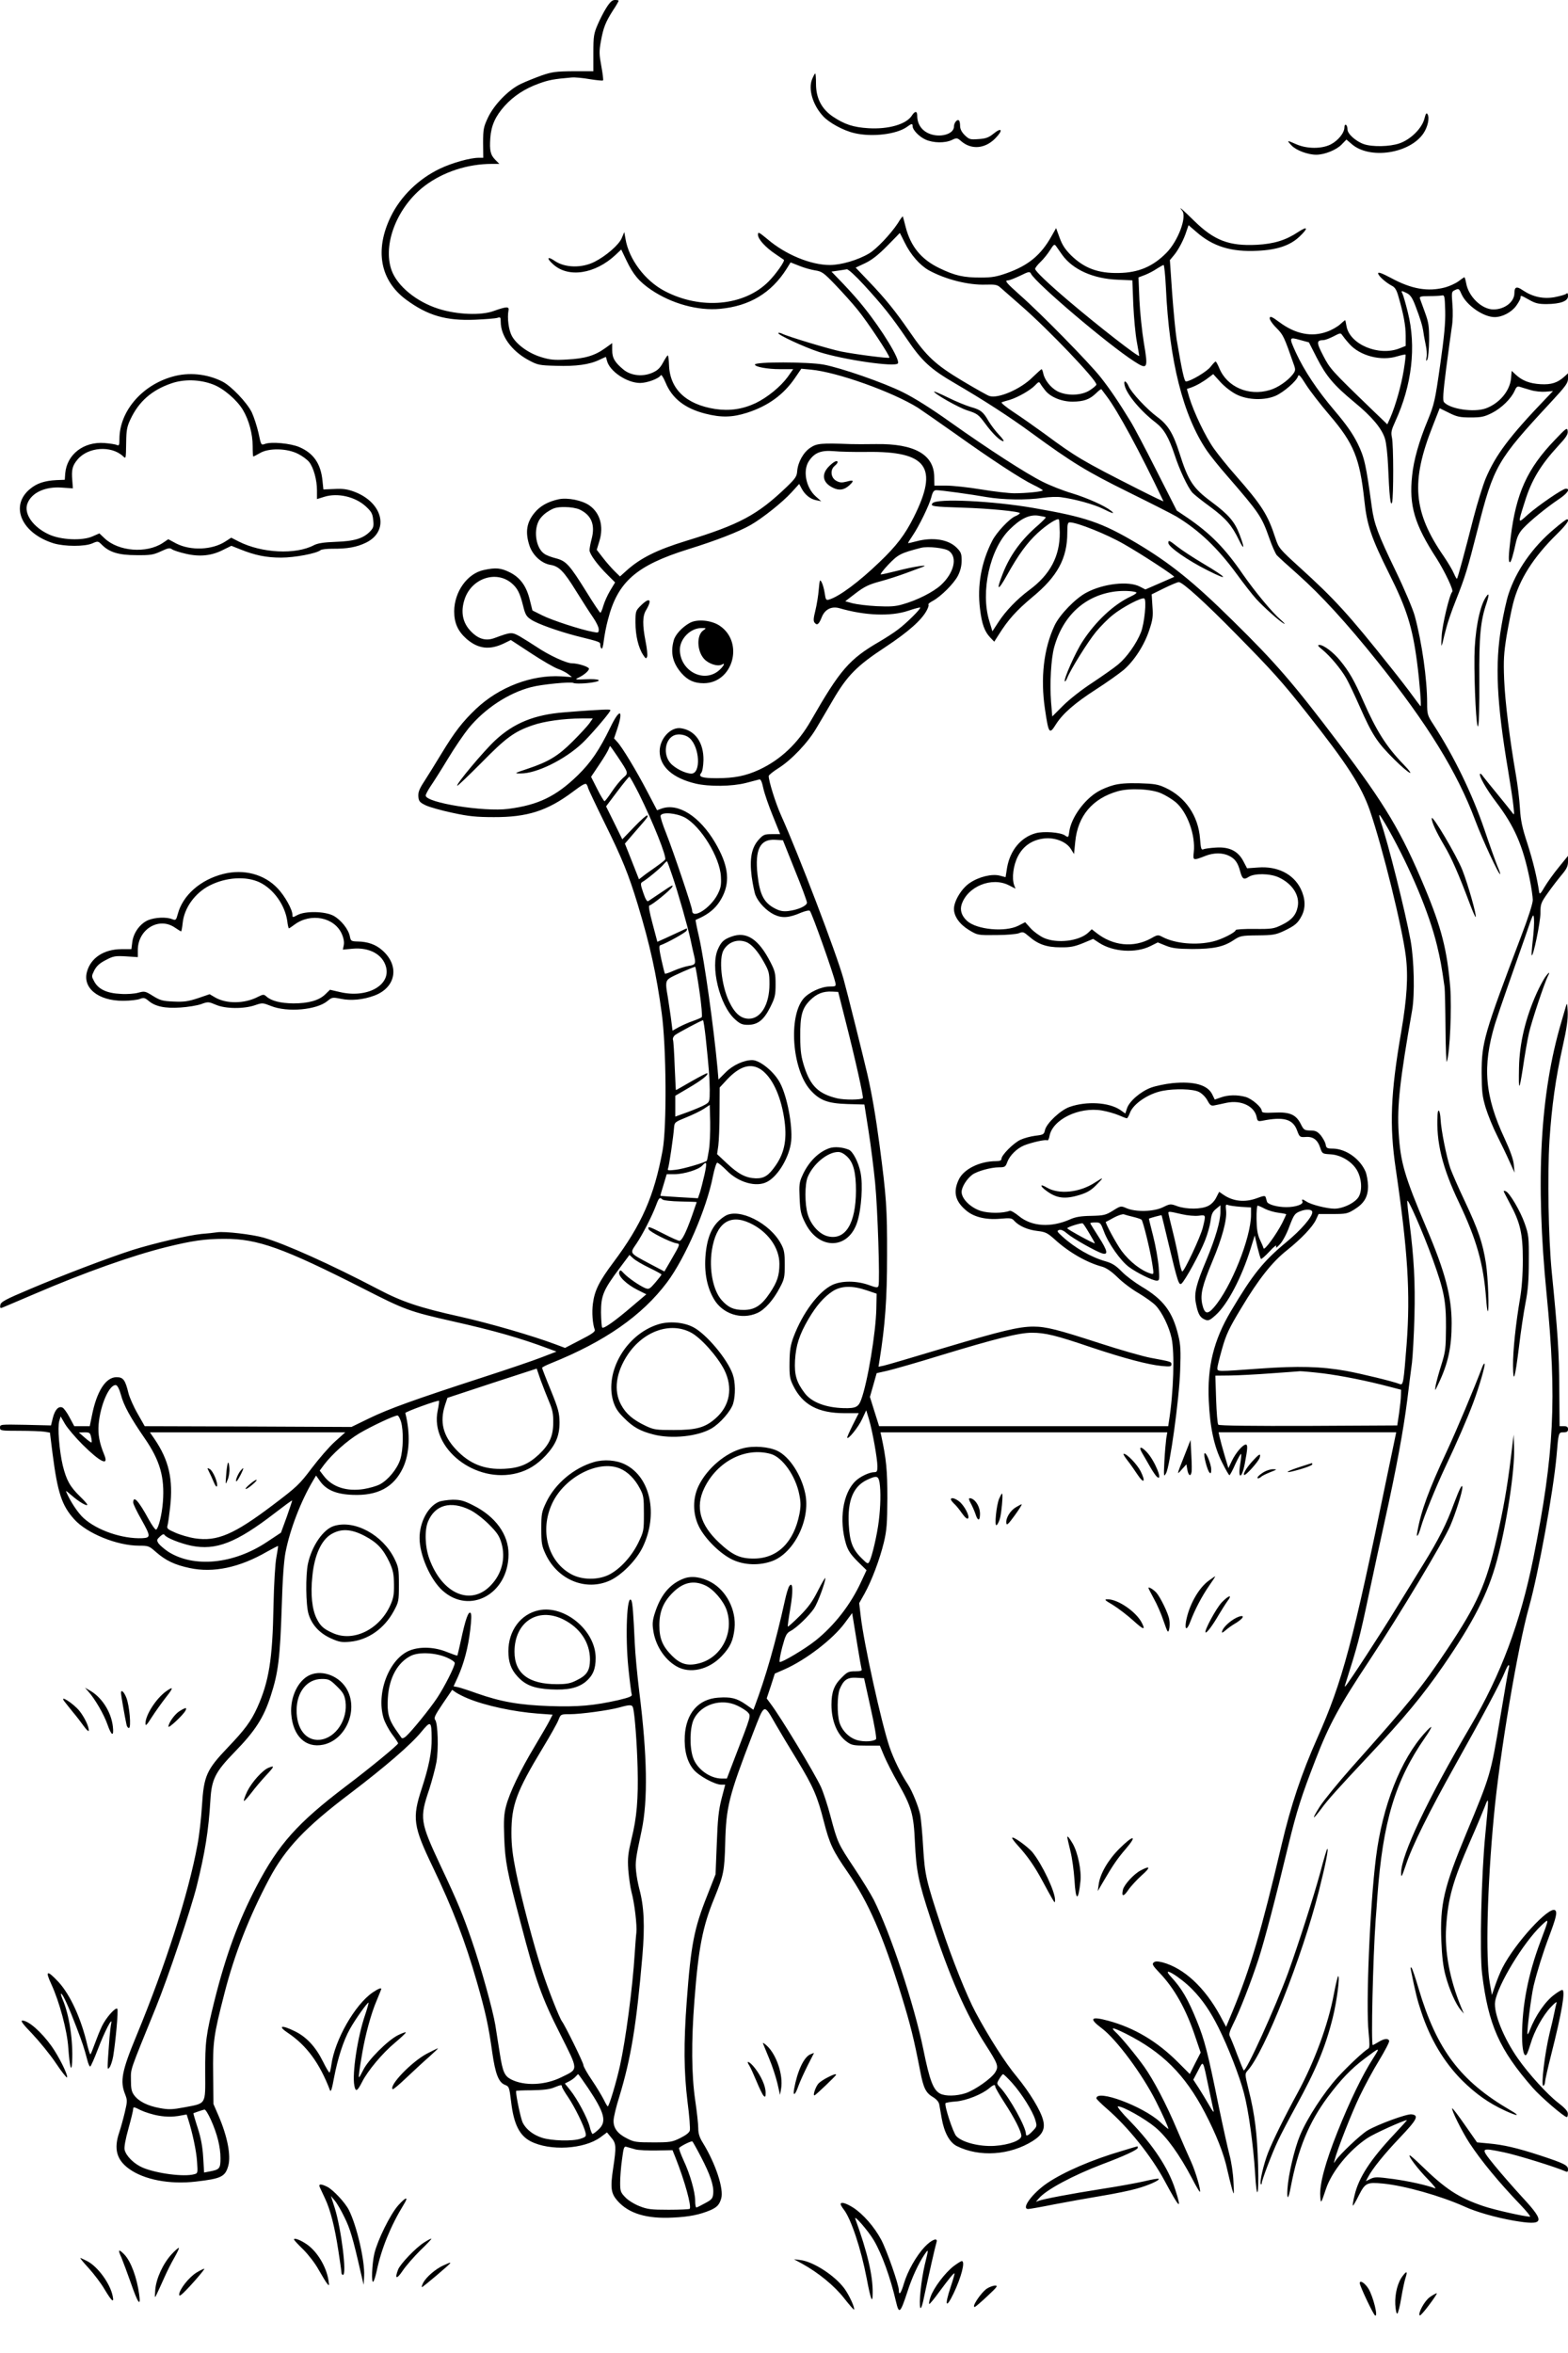 <?xml version="1.0" encoding="UTF-8"?>
<svg xmlns="http://www.w3.org/2000/svg" version="1.0" width="1024pt" height="1536pt" viewBox="0 0 1024 1536" preserveAspectRatio="xMidYMid meet">
  <g transform="translate(0,1536) scale(0.1,-0.1)" fill="#000000" stroke="none">
    <path d="M3961 15311 c-17 -26 -43 -77 -58 -112 -25 -58 -28 -76 -28 -184 l0 -120 -130 0 c-115 -1 -139 -4 -209 -28 -44 -16 -104 -40 -135 -55 -80 -38 -174 -135 -214 -219 -29 -62 -32 -76 -32 -165 l1 -98 -29 0 c-57 0 -174 -33 -254 -71 -140 -67 -256 -180 -321 -313 -106 -218 -70 -416 100 -542 141 -104 261 -139 451 -131 67 3 132 8 145 12 20 7 22 4 22 -25 0 -93 71 -191 182 -251 60 -32 69 -34 182 -37 127 -4 216 8 280 39 22 10 41 19 42 19 1 0 5 -11 8 -25 17 -69 131 -145 216 -145 46 0 122 28 135 50 4 7 16 -11 31 -46 42 -104 126 -170 259 -204 105 -27 177 -25 272 5 138 44 240 118 315 228 l41 60 63 -6 c172 -16 532 -145 699 -249 27 -18 135 -93 240 -167 241 -172 434 -298 513 -336 34 -16 62 -33 62 -36 0 -8 -107 -19 -186 -19 -35 0 -132 11 -216 25 -84 14 -187 25 -229 25 l-77 0 -1 56 c-1 147 -130 219 -381 215 -69 -1 -143 -1 -165 0 -191 7 -220 5 -262 -23 -46 -30 -82 -94 -87 -154 -2 -34 -13 -49 -69 -103 -190 -182 -307 -245 -657 -352 -192 -59 -298 -112 -390 -195 l-41 -37 -35 34 c-19 19 -54 58 -76 87 l-41 53 18 59 c28 94 4 181 -65 230 -47 34 -143 53 -201 41 -70 -15 -122 -44 -158 -88 -52 -63 -62 -126 -34 -213 20 -63 78 -117 136 -127 57 -9 88 -40 169 -171 40 -64 89 -141 110 -171 21 -30 38 -65 38 -79 0 -23 -2 -24 -37 -17 -79 14 -271 77 -332 108 l-64 32 -17 68 c-22 90 -61 145 -129 180 -60 30 -93 33 -172 16 -108 -23 -192 -142 -193 -269 0 -77 24 -130 80 -180 76 -66 151 -75 245 -30 l45 22 133 -87 c73 -48 151 -93 174 -101 23 -8 53 -23 67 -34 l25 -20 -70 5 c-193 11 -405 -69 -557 -213 -88 -84 -138 -148 -226 -293 -38 -63 -88 -143 -111 -179 -33 -50 -41 -72 -39 -100 3 -31 9 -38 48 -57 25 -12 104 -34 175 -49 105 -23 157 -28 270 -28 218 -1 349 41 514 164 65 49 85 60 92 49 5 -8 9 -18 9 -22 0 -4 49 -108 109 -230 115 -233 156 -335 216 -532 80 -264 122 -456 156 -706 31 -223 34 -749 6 -899 -55 -299 -137 -484 -321 -730 -93 -124 -123 -184 -134 -269 -8 -57 -2 -134 12 -171 5 -12 -19 -29 -94 -67 l-100 -52 -64 24 c-150 56 -425 136 -621 180 -266 59 -379 97 -535 179 -305 160 -609 297 -749 337 -74 21 -251 42 -302 35 -19 -3 -65 -8 -104 -11 -83 -8 -310 -61 -450 -105 -159 -51 -463 -167 -670 -255 -164 -69 -190 -84 -193 -104 -3 -17 0 -22 10 -18 7 2 104 44 215 91 326 140 637 250 858 305 170 42 254 54 380 54 217 1 384 -59 908 -325 270 -138 299 -149 582 -213 272 -61 444 -110 625 -178 l54 -20 -96 -37 c-53 -21 -230 -81 -394 -134 -443 -144 -606 -203 -734 -265 l-115 -56 -675 3 -675 2 -47 83 c-26 45 -52 105 -59 132 -21 87 -34 105 -78 105 -71 0 -130 -93 -161 -252 l-14 -68 -50 0 -51 0 -30 56 c-16 31 -37 60 -46 65 -26 13 -50 -12 -64 -67 l-12 -49 -167 4 c-164 3 -166 3 -166 -18 0 -20 4 -21 128 -21 70 0 143 -3 162 -6 l36 -6 17 -136 c33 -256 60 -339 142 -430 83 -92 279 -172 423 -172 61 0 66 -2 110 -41 64 -56 122 -84 221 -105 154 -33 325 3 505 107 38 21 70 38 72 37 1 -2 -4 -35 -11 -73 -8 -41 -16 -175 -19 -320 -6 -347 -30 -493 -106 -662 -41 -90 -82 -145 -193 -261 -138 -145 -156 -184 -168 -379 -5 -82 -18 -197 -30 -258 -58 -316 -207 -782 -398 -1244 -96 -231 -108 -297 -74 -382 15 -39 15 -46 -2 -118 -10 -42 -26 -100 -36 -130 -37 -108 -18 -180 64 -239 98 -71 266 -103 436 -83 167 19 192 32 212 104 18 68 -6 191 -64 326 l-33 76 -2 190 c-3 215 3 258 73 530 66 259 162 503 293 750 106 199 235 336 529 558 229 174 397 319 464 401 62 75 67 73 68 -42 1 -89 -18 -184 -65 -328 -63 -192 -56 -245 72 -511 130 -271 211 -481 289 -753 57 -200 75 -282 100 -460 20 -138 41 -192 81 -209 29 -11 30 -15 42 -112 17 -144 54 -219 127 -257 126 -65 349 -52 456 26 l43 32 27 -33 c33 -38 35 -58 13 -203 -19 -126 -14 -162 28 -210 74 -84 191 -119 363 -110 108 5 175 19 246 49 42 19 57 35 69 76 18 62 -37 228 -120 363 -22 35 -30 61 -30 96 0 26 -9 108 -20 182 -24 166 -26 382 -5 651 26 342 54 484 129 666 62 153 67 178 72 360 6 239 23 308 180 715 80 205 69 201 152 58 27 -47 89 -150 138 -230 105 -173 132 -235 174 -400 38 -148 58 -190 157 -333 134 -194 228 -408 348 -797 62 -201 84 -292 124 -498 22 -115 37 -144 86 -173 21 -13 36 -30 39 -47 3 -15 10 -56 16 -91 16 -91 51 -156 98 -180 148 -74 348 -61 498 34 62 40 81 78 66 135 -15 62 -89 183 -172 284 -74 88 -183 259 -269 420 -56 104 -155 350 -224 561 -99 300 -107 334 -118 512 -5 90 -14 186 -19 214 -10 53 -52 156 -80 199 -45 67 -94 167 -121 246 -54 160 -168 678 -188 854 l-10 85 35 62 c47 85 99 223 126 334 19 80 22 123 23 289 0 183 -7 255 -40 408 l-5 22 936 0 937 0 -7 -42 c-3 -24 -9 -90 -12 -148 -5 -100 -4 -104 11 -77 25 43 86 485 92 669 5 130 3 170 -12 230 -37 155 -97 235 -241 320 -43 26 -101 69 -128 97 -38 39 -63 55 -105 67 -96 27 -202 88 -284 163 -34 31 -37 36 -20 42 12 4 30 -4 54 -25 38 -32 187 -116 227 -128 41 -12 35 17 -22 106 -31 48 -56 89 -56 91 0 3 15 5 34 5 32 0 34 -3 55 -58 27 -76 110 -194 164 -233 51 -38 155 -89 181 -89 18 0 19 6 13 88 -4 48 -20 139 -36 202 -16 63 -29 115 -28 115 11 5 81 24 83 22 1 -1 20 -81 43 -177 62 -260 70 -283 87 -269 23 19 120 196 153 280 17 42 33 100 37 130 5 43 13 59 35 77 l29 24 0 -44 c0 -61 -33 -172 -91 -312 -68 -161 -82 -218 -69 -284 12 -63 24 -88 50 -102 29 -15 37 -13 80 26 77 70 168 243 227 432 l27 87 17 -74 c10 -40 20 -76 24 -79 3 -3 28 19 56 49 27 30 47 45 44 34 -5 -15 1 -12 23 12 17 17 45 69 62 116 30 79 36 86 71 100 40 16 79 13 79 -6 0 -31 -73 -116 -170 -196 -151 -125 -219 -210 -362 -451 -112 -188 -155 -364 -144 -585 8 -175 35 -300 87 -402 23 -46 44 -83 48 -83 3 0 21 32 38 72 18 39 35 69 38 67 2 -3 0 -34 -6 -68 -16 -100 11 -96 30 4 19 99 20 125 7 125 -20 0 -66 -54 -91 -106 l-23 -48 -25 84 c-14 47 -28 100 -32 118 l-7 32 580 0 580 0 -59 -283 c-225 -1094 -291 -1341 -456 -1712 -104 -234 -173 -440 -234 -700 -132 -561 -204 -805 -319 -1083 l-43 -103 -39 73 c-101 185 -236 310 -376 348 -34 8 -47 8 -58 -1 -12 -10 -6 -21 39 -68 98 -103 173 -237 233 -417 l35 -103 -36 -70 -35 -70 -77 77 c-137 137 -286 225 -456 271 -115 31 -128 15 -41 -50 96 -73 263 -298 352 -474 47 -93 82 -171 82 -182 0 -3 -25 18 -55 46 -114 103 -415 215 -415 153 0 -4 30 -34 68 -67 138 -119 290 -308 377 -470 100 -186 115 -198 70 -58 -44 138 -144 290 -293 444 -58 59 -90 99 -81 99 34 0 177 -81 244 -137 76 -64 157 -177 239 -332 26 -51 50 -91 52 -89 8 8 -27 128 -56 193 -18 39 -59 133 -92 210 -72 171 -155 328 -216 414 -52 73 -152 195 -189 228 -34 33 -13 28 70 -13 238 -120 385 -266 515 -514 74 -142 125 -270 147 -375 10 -44 24 -100 31 -125 13 -44 14 -42 9 50 -2 52 -14 129 -25 170 -11 41 -43 185 -71 320 -71 350 -92 432 -142 555 -58 144 -100 216 -171 292 -70 77 60 -1 140 -83 66 -67 119 -145 171 -249 63 -126 139 -321 167 -430 30 -112 61 -342 72 -515 11 -195 26 -164 20 45 -6 205 -21 332 -62 494 -25 102 -25 103 -6 125 110 120 356 741 465 1172 43 170 66 285 54 274 -3 -3 -24 -73 -46 -157 -43 -157 -138 -453 -209 -651 -83 -226 -276 -651 -290 -637 -3 3 -22 49 -43 104 -20 55 -42 107 -47 117 -8 14 -3 32 20 79 43 84 118 277 167 427 40 125 105 370 195 744 55 225 84 317 178 559 87 226 156 352 351 646 200 303 481 771 528 879 35 81 79 221 79 250 0 28 -18 -7 -55 -105 -48 -132 -98 -231 -199 -395 -46 -74 -127 -206 -180 -292 -93 -153 -308 -483 -328 -503 -6 -7 -8 -5 -4 5 82 259 94 301 156 595 28 132 75 350 105 485 74 333 120 583 145 780 11 91 25 201 31 245 5 44 13 180 16 301 6 222 -3 383 -33 618 -8 61 -14 121 -14 135 0 31 101 -199 166 -378 74 -205 88 -273 87 -446 -1 -139 -3 -157 -31 -247 -17 -53 -33 -114 -37 -135 -5 -37 -5 -36 20 17 62 130 85 237 85 391 0 175 -42 335 -163 619 -146 345 -171 431 -183 626 -11 175 8 344 88 799 18 104 13 327 -10 455 -35 191 -147 638 -196 779 -7 23 -11 41 -7 41 3 0 29 -42 58 -93 146 -261 266 -547 317 -757 22 -92 30 -133 50 -275 2 -16 5 -138 6 -270 1 -132 5 -229 9 -215 20 65 32 346 22 483 -20 243 -57 390 -166 651 -152 364 -258 543 -564 946 -295 390 -411 524 -690 798 -256 253 -411 377 -626 505 -231 137 -335 172 -676 231 -265 46 -632 64 -659 31 -17 -20 3 -23 195 -29 173 -5 375 -25 375 -36 0 -4 -13 -13 -30 -20 -38 -16 -122 -105 -150 -160 -72 -140 -99 -293 -80 -445 12 -100 30 -148 67 -187 l26 -27 30 47 c61 97 114 156 219 244 164 135 228 253 228 421 0 55 3 67 16 67 48 0 241 -77 354 -142 116 -66 333 -208 328 -214 -2 -1 -45 -20 -96 -42 l-92 -40 -37 19 c-74 38 -238 19 -347 -39 -73 -38 -176 -145 -209 -215 -71 -151 -93 -342 -63 -545 24 -163 29 -169 72 -100 44 69 121 137 259 226 72 46 153 104 182 128 69 59 136 162 168 260 23 68 26 90 21 156 l-5 78 81 40 c45 22 88 40 96 40 25 0 171 -132 377 -342 230 -233 301 -312 458 -511 266 -336 357 -478 413 -638 83 -242 212 -764 235 -953 16 -131 7 -273 -30 -490 -70 -403 -78 -613 -36 -896 79 -539 96 -811 71 -1145 -20 -255 -22 -269 -45 -260 -42 17 -248 67 -351 86 -163 29 -312 33 -563 15 -278 -20 -277 -21 -277 3 0 10 14 67 31 127 26 92 45 133 125 265 113 189 202 301 298 377 94 75 169 154 190 200 l17 37 93 0 c86 0 96 2 141 30 65 40 90 84 89 155 -1 30 -8 71 -16 91 -36 84 -127 149 -213 151 -39 0 -44 3 -48 28 -3 15 -18 41 -32 59 -22 25 -34 31 -68 31 -39 1 -43 4 -62 42 -31 62 -72 80 -172 75 -67 -3 -83 -1 -83 11 0 24 -64 79 -105 91 -54 15 -115 14 -162 -3 l-40 -14 -16 33 c-30 63 -120 88 -262 74 -46 -5 -108 -18 -138 -29 -68 -25 -142 -89 -157 -135 l-11 -34 -34 24 c-74 49 -218 58 -330 19 -60 -21 -152 -108 -161 -152 -6 -27 -10 -30 -62 -36 -32 -4 -76 -16 -99 -27 -46 -22 -123 -100 -123 -124 0 -10 -10 -15 -35 -15 -108 0 -214 -53 -245 -123 -36 -78 -22 -137 45 -195 51 -46 130 -66 225 -58 70 6 78 5 95 -15 31 -33 88 -58 152 -65 51 -6 64 -13 110 -54 93 -85 210 -152 311 -179 27 -8 60 -30 100 -69 32 -32 94 -79 138 -104 43 -26 93 -61 111 -80 42 -44 88 -139 104 -213 21 -98 13 -354 -17 -542 l-5 -33 -944 0 -944 0 -30 95 -30 96 22 77 22 78 75 17 c41 10 193 53 338 98 365 111 518 149 600 149 88 0 158 -17 387 -95 219 -73 371 -113 461 -122 55 -5 64 -4 64 10 0 18 0 18 -135 43 -49 9 -200 52 -335 96 -271 88 -348 108 -431 108 -95 0 -207 -27 -583 -139 -199 -60 -376 -112 -395 -116 l-34 -7 7 43 c36 226 49 397 49 684 1 309 -5 385 -49 720 -26 195 -51 337 -79 460 -25 108 -133 541 -156 623 -46 167 -294 816 -409 1071 -35 78 -80 222 -80 255 0 6 28 29 63 51 86 54 193 167 248 261 26 43 75 127 109 185 93 159 155 222 339 343 153 101 241 179 274 243 9 17 14 33 10 36 -3 4 9 14 28 24 54 29 139 114 165 165 16 32 24 64 24 99 0 44 -4 55 -33 84 -54 54 -156 70 -264 41 -29 -8 -53 -13 -53 -11 0 2 13 24 29 47 43 63 109 199 123 252 9 36 17 46 33 46 30 0 227 -27 328 -45 105 -18 263 -21 367 -5 41 6 95 8 120 4 90 -12 216 -47 272 -75 63 -32 84 -37 53 -13 -42 33 -154 83 -255 114 -58 17 -144 51 -191 75 -105 52 -349 209 -604 390 -122 87 -233 157 -310 195 -127 63 -404 159 -518 180 -101 18 -447 19 -447 0 0 -15 81 -30 164 -30 l86 0 -36 -51 c-47 -64 -133 -134 -210 -171 -86 -40 -170 -52 -264 -38 -191 30 -296 131 -301 288 -1 34 -5 62 -8 62 -3 0 -17 -21 -31 -47 -19 -35 -35 -51 -69 -66 -63 -28 -139 -20 -188 19 -58 48 -75 76 -75 128 l0 46 -46 -33 c-68 -49 -132 -68 -249 -74 -84 -5 -112 -2 -170 16 -81 25 -159 81 -190 137 -21 38 -32 118 -22 169 5 25 -15 24 -96 -5 -83 -31 -242 -24 -361 14 -145 46 -270 149 -307 252 -60 169 37 414 217 551 121 91 280 143 439 143 l48 0 -25 25 c-33 33 -40 61 -34 145 6 81 33 141 94 209 58 64 131 112 222 145 66 24 98 30 215 40 21 2 75 -3 119 -11 45 -7 83 -11 86 -8 3 3 -2 44 -11 93 -14 76 -15 96 -3 162 16 89 30 125 79 202 21 31 37 60 37 63 0 3 -11 5 -24 5 -18 0 -32 -13 -55 -49z m1700 -2901 c394 5 470 -100 307 -425 -58 -116 -113 -188 -225 -295 -133 -128 -263 -225 -329 -244 -19 -6 -22 -1 -28 41 -4 27 -13 59 -20 72 -12 21 -13 18 -19 -47 -3 -39 -13 -100 -22 -137 -13 -52 -14 -69 -5 -80 16 -20 28 -11 47 37 20 50 63 72 114 58 168 -49 336 -55 450 -17 41 14 76 23 78 21 7 -7 -89 -102 -144 -143 -27 -21 -82 -56 -121 -79 -198 -115 -257 -183 -448 -516 -85 -149 -199 -256 -339 -321 -87 -40 -162 -55 -276 -55 -96 0 -123 9 -102 34 8 9 14 45 15 83 2 115 -54 195 -146 209 -67 11 -140 -67 -140 -150 0 -100 84 -175 234 -211 90 -21 239 -19 329 4 41 11 80 21 88 23 9 2 17 -15 26 -58 7 -33 35 -114 62 -180 l48 -119 -53 0 c-49 0 -57 -3 -87 -36 -47 -52 -61 -124 -46 -242 7 -49 18 -104 25 -121 20 -49 72 -102 121 -126 52 -25 98 -22 178 13 28 11 51 16 56 11 15 -18 154 -409 167 -471 4 -21 1 -23 -38 -23 -55 0 -136 -38 -171 -79 -99 -118 -74 -461 44 -595 61 -69 114 -89 244 -93 l110 -3 27 -172 c15 -95 34 -247 43 -338 17 -171 32 -647 22 -674 -5 -13 -13 -13 -64 6 -80 28 -174 29 -236 1 -90 -42 -195 -182 -255 -341 -20 -54 -25 -86 -26 -167 -1 -87 2 -106 24 -150 61 -125 163 -180 336 -180 l92 0 -40 -79 c-21 -43 -38 -80 -35 -82 9 -9 72 69 97 122 l27 58 18 -59 c23 -78 55 -258 55 -307 0 -32 -3 -38 -20 -38 -32 0 -92 -28 -123 -58 -83 -79 -109 -254 -62 -411 13 -42 30 -68 75 -113 l59 -58 -34 -73 c-69 -151 -176 -288 -300 -387 -68 -54 -219 -144 -233 -139 -4 2 3 45 16 95 22 81 28 93 56 108 40 21 121 100 152 146 24 35 74 171 74 198 0 8 -21 -28 -47 -79 -36 -72 -63 -110 -120 -167 -41 -41 -76 -72 -78 -70 -2 2 5 54 16 117 20 117 17 180 -6 148 -7 -9 -20 -52 -29 -94 -61 -276 -125 -499 -197 -691 l-9 -23 -50 35 c-59 41 -97 50 -180 44 -129 -9 -209 -101 -218 -248 -5 -94 14 -170 58 -222 34 -41 139 -98 180 -98 l26 0 -24 -92 c-19 -75 -25 -131 -31 -293 l-8 -200 -55 -140 c-85 -213 -106 -321 -133 -685 -21 -281 -19 -463 5 -661 12 -90 18 -174 15 -186 -3 -14 -25 -31 -63 -50 -53 -26 -66 -28 -177 -28 -108 0 -125 2 -169 25 -63 31 -91 69 -89 118 0 20 17 91 38 157 76 251 111 464 150 916 17 199 11 324 -20 439 -8 30 -18 82 -21 115 -6 60 -3 83 36 265 42 199 37 491 -15 905 -13 105 -27 251 -30 325 -8 178 -14 260 -22 273 -29 48 -41 -231 -19 -445 9 -87 19 -164 22 -171 3 -10 -21 -19 -88 -35 -161 -36 -261 -45 -448 -39 -199 7 -318 28 -475 83 -55 20 -112 38 -126 41 l-27 5 29 63 c39 88 66 188 80 306 8 69 9 103 2 110 -14 14 -34 -44 -62 -175 -12 -55 -23 -101 -24 -103 -2 -2 -33 9 -68 23 -80 33 -173 37 -241 11 -135 -52 -223 -276 -173 -443 8 -27 33 -74 55 -104 22 -29 40 -57 40 -60 0 -10 -183 -161 -345 -283 -313 -238 -436 -376 -579 -649 -119 -227 -201 -451 -275 -746 -56 -225 -62 -272 -61 -474 1 -209 8 -197 -135 -224 -80 -15 -103 -16 -162 -5 -78 14 -137 43 -167 84 -17 23 -21 43 -21 100 0 78 -12 43 163 473 78 191 227 635 266 789 55 222 78 364 90 565 8 136 32 183 157 312 135 138 191 225 237 368 49 150 61 246 72 585 5 174 14 300 25 354 29 148 100 333 180 467 l19 32 27 -38 c41 -57 106 -84 211 -88 164 -7 269 49 329 175 44 93 50 224 16 359 -2 8 214 86 220 80 2 -2 -2 -32 -9 -66 -50 -245 247 -478 520 -406 72 19 129 55 186 115 66 72 90 129 90 216 -1 62 -7 87 -57 210 -32 77 -57 143 -57 146 0 4 26 17 58 30 351 141 594 310 758 528 119 159 259 481 300 694 10 48 22 87 28 87 7 0 34 -23 61 -50 77 -79 194 -112 264 -75 73 37 148 165 158 268 9 102 -26 288 -72 376 -37 73 -132 151 -183 151 -54 0 -126 -33 -172 -79 l-48 -48 -6 71 c-25 269 -85 700 -121 860 -14 60 -24 110 -22 111 92 39 142 83 179 160 47 100 31 204 -52 345 -101 171 -240 260 -349 222 l-30 -11 -64 122 c-71 136 -164 290 -196 324 l-21 23 20 59 c44 132 17 140 -44 13 -73 -150 -128 -230 -213 -313 -141 -137 -258 -194 -453 -219 -160 -21 -540 40 -540 87 0 8 15 35 32 61 18 26 69 106 113 179 44 73 105 162 135 199 106 129 261 231 410 269 68 18 259 36 274 27 11 -6 78 -5 129 4 67 11 39 24 -44 20 -73 -3 -78 -2 -52 10 41 19 78 53 67 63 -15 14 -75 31 -108 31 -37 0 -152 53 -233 108 -32 21 -80 51 -107 67 -54 30 -58 30 -164 -9 -57 -22 -106 -9 -155 41 -56 56 -71 129 -42 214 46 134 204 187 305 103 39 -33 55 -64 76 -148 14 -58 22 -71 53 -91 42 -28 179 -76 294 -106 160 -40 157 -39 157 -59 0 -10 4 -21 9 -24 4 -3 11 20 14 52 4 31 15 93 27 136 63 248 185 355 525 461 181 56 330 114 407 158 77 44 208 148 268 214 l49 54 15 -28 c21 -41 56 -70 95 -78 l34 -7 -35 31 c-65 57 -87 170 -45 232 36 54 79 71 162 64 39 -4 136 -6 216 -5z m-1876 -376 c77 -36 103 -99 79 -191 -8 -29 -14 -63 -14 -75 0 -25 53 -97 118 -161 l49 -49 -32 -53 c-18 -30 -38 -75 -45 -100 -7 -25 -16 -45 -19 -45 -4 0 -45 61 -91 136 -111 178 -132 201 -198 219 -29 7 -64 20 -76 29 -53 34 -73 143 -39 213 10 21 35 48 62 64 37 24 56 29 109 29 37 0 78 -7 97 -16z m3044 -51 c3 -2 -20 -25 -49 -51 -110 -94 -184 -196 -231 -316 -45 -114 -33 -119 27 -11 76 136 131 211 201 276 59 54 127 98 138 88 3 -3 5 -41 6 -85 1 -155 -63 -276 -201 -377 -78 -58 -153 -136 -199 -207 l-40 -61 -20 66 c-59 191 3 472 133 599 70 70 128 98 186 90 25 -4 47 -8 49 -11z m-631 -220 c57 -42 32 -144 -54 -223 -50 -45 -153 -98 -249 -125 -47 -14 -82 -16 -170 -12 -60 3 -131 12 -158 19 l-47 13 69 53 c58 44 86 57 160 77 49 13 125 38 168 54 43 16 92 34 108 40 53 19 -58 3 -165 -25 -52 -13 -100 -24 -107 -24 -7 0 15 29 49 65 64 66 78 74 213 109 45 11 157 -1 183 -21z m1221 -269 c9 -3 -5 -14 -35 -28 -111 -52 -228 -161 -314 -293 -46 -70 -126 -250 -116 -261 3 -2 10 8 16 23 20 52 135 237 188 301 29 35 78 85 110 110 63 51 189 117 205 107 16 -10 1 -163 -22 -221 -30 -75 -92 -162 -148 -209 -26 -22 -102 -75 -168 -119 -68 -44 -151 -109 -192 -150 l-71 -71 -8 95 c-9 122 0 281 20 355 57 208 202 341 400 366 51 6 108 4 135 -5z m-2916 -952 c67 -59 76 -232 12 -232 -39 0 -110 36 -138 70 -48 57 -34 155 26 180 29 12 76 4 100 -18z m-471 -119 c75 -113 74 -109 36 -142 -18 -16 -51 -57 -73 -90 -22 -33 -43 -61 -47 -61 -4 0 -26 36 -48 80 l-40 79 55 82 c30 44 57 90 60 100 4 10 8 19 9 19 2 0 23 -30 48 -67z m141 -245 c93 -188 182 -411 171 -429 -3 -5 -31 -27 -62 -49 -31 -22 -69 -48 -83 -60 l-26 -20 -46 117 -46 116 61 71 c91 104 92 106 85 113 -4 3 -42 -30 -85 -75 l-78 -81 -53 108 -53 107 73 97 c40 53 76 97 79 97 4 0 32 -51 63 -112z m300 -155 c104 -57 228 -259 235 -384 3 -55 0 -74 -21 -116 -46 -91 -167 -168 -167 -106 0 22 -121 380 -169 502 -23 57 -40 110 -37 117 10 25 102 17 159 -13z m718 -343 c44 -107 79 -203 79 -212 0 -21 -57 -47 -121 -55 -34 -4 -55 0 -85 15 -75 38 -102 90 -117 222 -18 166 17 234 116 228 l50 -3 78 -195z m-801 -35 c37 -107 103 -339 120 -420 7 -33 16 -76 21 -95 15 -61 13 -68 -33 -75 -24 -4 -67 -18 -97 -31 -30 -14 -56 -22 -58 -20 -3 2 -13 44 -24 93 -14 64 -16 89 -8 92 43 14 168 84 173 96 7 19 8 19 -40 -4 -21 -10 -64 -30 -95 -44 l-56 -25 -31 117 c-20 75 -28 117 -21 120 23 7 133 97 148 120 12 19 -3 12 -64 -30 -43 -29 -85 -57 -91 -61 -8 -6 -19 12 -33 54 -18 52 -19 63 -7 70 29 16 122 93 140 116 10 12 20 21 23 19 2 -3 17 -44 33 -92z m178 -756 c13 -89 19 -165 15 -169 -4 -4 -30 -15 -58 -25 -27 -9 -69 -28 -92 -40 l-41 -23 -11 87 c-7 47 -16 110 -21 140 -15 82 -13 99 15 117 21 14 150 71 165 73 3 1 15 -72 28 -160z m954 -194 c63 -247 119 -498 113 -504 -12 -11 -119 -12 -167 -1 -121 29 -174 79 -215 205 -21 66 -26 100 -27 195 -1 140 12 188 64 240 43 43 85 60 144 57 l40 -2 48 -190z m-913 -112 c21 -201 25 -255 26 -337 0 -78 -1 -80 -30 -97 -16 -10 -67 -31 -112 -48 l-83 -30 0 68 0 68 90 53 c85 50 128 85 119 94 -2 3 -49 -22 -104 -53 -55 -32 -101 -58 -101 -57 -1 0 -4 72 -8 158 -3 86 -8 163 -11 170 -3 8 2 21 12 30 17 14 171 96 184 98 3 0 11 -53 18 -117z m361 -205 c70 -48 126 -163 150 -311 22 -135 6 -227 -53 -313 -47 -68 -76 -87 -131 -86 -64 2 -114 27 -189 98 l-64 60 8 55 c4 30 8 127 8 217 l1 163 50 54 c83 87 154 107 220 63z m2860 -146 c20 -10 43 -33 55 -55 17 -32 24 -37 45 -33 14 3 50 10 80 17 95 20 183 -22 197 -94 5 -26 9 -28 37 -23 139 28 200 11 227 -64 16 -43 18 -44 56 -42 48 4 78 -18 95 -71 13 -38 14 -39 65 -42 65 -3 134 -42 170 -96 34 -52 42 -132 18 -178 -20 -40 -102 -81 -160 -81 -49 0 -152 26 -182 46 -28 18 -34 18 -27 0 7 -18 -45 -36 -105 -36 -60 0 -121 17 -127 36 -2 8 -6 20 -8 28 -4 12 -13 11 -56 -5 -80 -30 -157 -22 -222 23 l-26 18 -19 -37 c-11 -23 -32 -45 -53 -55 -45 -23 -140 -23 -201 -2 -45 17 -48 16 -95 -7 -60 -29 -176 -32 -237 -6 -37 16 -38 16 -89 -16 -47 -29 -59 -32 -142 -34 -67 -1 -103 -7 -138 -23 -125 -55 -250 -47 -333 21 -27 22 -54 38 -61 35 -44 -17 -136 -17 -188 -1 -67 21 -126 79 -126 124 0 32 33 85 70 113 32 23 121 48 175 48 37 0 42 3 53 34 16 43 62 89 110 109 51 20 139 40 151 33 5 -3 12 10 15 29 21 108 193 191 342 166 35 -6 84 -20 110 -31 25 -11 49 -20 53 -20 4 0 13 16 20 35 21 59 120 126 212 144 81 16 201 13 239 -7z m-3200 -377 c-6 -38 -12 -70 -14 -72 -11 -12 -155 -54 -202 -59 -51 -6 -57 -5 -51 9 7 18 35 208 39 267 3 34 6 36 80 66 42 17 94 42 115 56 l38 25 3 -111 c1 -61 -2 -142 -8 -181z m-29 -162 c-10 -43 -23 -95 -30 -117 l-13 -38 -122 7 c-66 4 -122 8 -123 9 -1 1 8 33 20 71 l21 70 51 0 c61 0 158 30 181 56 30 33 32 21 15 -58z m-275 -163 c6 -6 59 -12 117 -13 59 -1 107 -3 107 -4 0 -1 -14 -41 -31 -90 -39 -110 -66 -163 -82 -163 -7 0 -53 20 -101 45 -96 49 -108 53 -100 31 6 -17 135 -82 177 -91 31 -6 33 0 -35 -118 l-39 -67 -97 51 c-134 72 -130 65 -86 130 41 61 102 180 129 252 18 49 24 54 41 37z m3777 -48 l67 -4 0 -47 c0 -151 -131 -477 -242 -605 -43 -50 -62 -44 -77 22 -13 63 0 118 67 279 63 149 96 272 89 331 -4 37 -2 42 12 36 9 -4 46 -9 84 -12z m158 -13 c22 -11 63 -23 90 -26 27 -3 49 -8 49 -10 0 -2 -12 -27 -26 -56 -39 -76 -117 -183 -122 -166 -2 8 -13 34 -25 59 -15 33 -20 68 -21 132 -1 49 3 88 7 88 4 0 26 -9 48 -21z m-544 -35 c39 -9 86 -13 111 -10 48 6 48 8 27 -78 -16 -63 -121 -286 -134 -286 -4 0 -14 33 -21 73 -7 39 -25 124 -41 187 -16 63 -29 118 -29 123 0 10 10 9 87 -9z m-315 -18 c25 -6 49 -14 53 -18 10 -10 55 -192 69 -281 12 -76 12 -77 -8 -71 -62 18 -138 77 -191 148 -34 46 -110 186 -103 190 2 0 26 13 53 28 28 15 57 24 65 21 8 -3 36 -11 62 -17z m-288 -107 c20 -33 36 -62 36 -65 0 -7 -180 91 -180 98 0 8 92 37 101 32 4 -2 23 -31 43 -65z m-2874 -225 c44 -21 80 -41 80 -44 0 -3 -18 -26 -40 -52 -38 -44 -42 -46 -68 -36 -40 18 -109 66 -137 95 -22 24 -25 25 -31 9 -9 -25 47 -80 119 -116 l58 -29 -92 -78 c-112 -96 -187 -149 -196 -139 -4 3 -7 48 -8 99 0 110 15 146 121 288 l65 87 24 -22 c14 -13 61 -41 105 -62z m1420 -147 l65 -22 -2 -98 c-3 -155 -57 -481 -99 -594 -18 -48 -35 -57 -114 -55 -116 3 -209 38 -254 97 -54 71 -69 119 -64 214 6 100 28 168 88 271 52 88 101 144 159 182 56 35 127 37 221 5z m-2074 -727 c22 -51 28 -80 27 -136 0 -89 -25 -144 -94 -209 -68 -63 -126 -88 -224 -93 -132 -7 -229 32 -318 127 -84 90 -106 179 -71 288 l16 48 291 96 292 95 26 -76 c15 -41 40 -104 55 -140z m5054 185 c124 -16 285 -48 433 -87 l77 -20 -1 -37 c0 -20 -6 -72 -12 -116 l-12 -80 -580 -3 c-364 -1 -582 1 -589 8 -5 5 -11 79 -14 165 l-5 155 99 1 c55 1 173 7 264 14 91 6 176 13 190 14 14 0 82 -6 150 -14z m-7850 -141 c18 -68 61 -147 155 -283 100 -145 131 -254 119 -414 -6 -82 -28 -172 -44 -182 -5 -3 -27 27 -49 67 -67 123 -101 159 -101 109 0 -9 25 -61 56 -115 58 -104 59 -114 4 -117 -130 -6 -297 51 -385 132 -38 35 -88 111 -114 174 -2 6 14 -7 37 -27 44 -39 102 -74 102 -60 0 4 -21 28 -46 52 -67 65 -90 107 -114 203 -23 98 -35 249 -23 291 l9 30 29 -50 c16 -27 67 -87 114 -134 118 -117 173 -142 142 -67 -32 78 -42 133 -37 198 11 129 71 265 114 257 9 -2 22 -27 32 -64z m1829 -175 c17 -58 15 -183 -5 -246 -20 -62 -80 -135 -134 -163 -21 -11 -67 -24 -103 -30 -113 -18 -208 13 -263 86 l-26 34 28 38 c53 70 150 157 230 205 78 46 228 117 250 117 6 0 16 -19 23 -41z m-2024 -100 c4 -17 5 -32 3 -35 -3 -2 -22 12 -44 31 l-39 34 37 1 c33 0 37 -3 43 -31z m1592 -30 c-37 -33 -105 -112 -152 -174 -79 -105 -96 -121 -252 -239 -255 -193 -365 -240 -510 -218 -39 6 -97 23 -128 37 -51 22 -57 28 -51 47 4 13 11 66 17 118 21 184 -8 309 -103 448 l-29 42 638 0 638 0 -68 -61z m3557 -266 c9 -57 7 -158 -5 -253 -11 -90 -44 -231 -61 -263 -9 -18 -13 -17 -49 19 -61 59 -80 109 -86 222 -9 158 30 251 122 293 60 28 71 25 79 -18z m-3871 -224 l-38 -104 -92 -61 c-218 -145 -477 -170 -645 -63 -25 17 -53 41 -62 53 -14 22 -13 25 9 46 16 15 25 18 30 10 11 -19 103 -55 173 -70 162 -33 294 18 547 213 61 47 111 84 113 82 1 -1 -15 -49 -35 -106z m3728 -849 c12 -74 24 -140 26 -147 4 -9 -8 -13 -42 -13 -43 0 -52 -4 -90 -43 -48 -47 -65 -94 -65 -175 0 -107 38 -198 102 -243 29 -21 44 -24 124 -24 l90 0 27 -65 c15 -36 56 -117 92 -180 88 -155 102 -203 110 -386 9 -189 22 -254 102 -498 124 -380 231 -624 361 -826 79 -123 85 -139 62 -177 -24 -40 -132 -116 -194 -137 -59 -19 -131 -21 -166 -3 -45 23 -69 86 -110 289 -60 294 -214 757 -324 977 -19 37 -76 130 -126 205 -107 161 -110 167 -156 339 -19 73 -48 160 -63 193 -44 94 -262 455 -329 543 l-25 34 27 81 26 81 66 29 c139 62 313 196 390 300 l49 66 7 -42 c4 -24 17 -104 29 -178z m-2683 -70 c28 -12 52 -28 52 -36 0 -23 -68 -157 -116 -229 -48 -72 -165 -216 -203 -250 -14 -12 -25 -15 -29 -9 -4 5 -21 30 -38 54 -46 67 -57 111 -51 206 8 132 64 233 152 276 53 25 159 20 233 -12z m2768 -330 c24 -107 40 -198 35 -203 -15 -15 -77 -19 -121 -7 -54 15 -101 62 -118 117 -16 55 -15 176 2 217 25 60 50 77 108 74 l51 -3 43 -195z m-2631 63 c113 -47 299 -87 457 -99 l97 -7 -21 -41 c-11 -22 -55 -97 -96 -166 -93 -154 -165 -304 -187 -390 -14 -52 -16 -94 -12 -205 6 -157 17 -216 108 -560 98 -376 137 -485 257 -722 122 -244 122 -227 8 -283 -107 -53 -242 -58 -328 -14 -43 22 -55 50 -73 164 -9 58 -23 143 -30 190 -16 98 -95 382 -153 550 -59 172 -93 254 -202 485 -138 295 -141 314 -76 507 18 57 39 135 46 174 15 83 10 255 -8 277 -10 12 -1 31 49 105 l62 91 26 -18 c14 -9 49 -27 76 -38z m1760 -47 c28 -13 59 -33 69 -44 21 -24 24 -13 -90 -309 l-47 -123 -34 0 c-76 0 -162 62 -187 137 -24 70 -21 196 5 250 47 97 179 139 284 89z m-681 -13 c11 -37 26 -234 30 -393 5 -205 -5 -324 -40 -465 -22 -94 -26 -123 -21 -200 4 -49 13 -115 21 -145 20 -74 37 -218 32 -266 -3 -21 -7 -84 -11 -139 -14 -225 -59 -562 -96 -729 -23 -105 -71 -266 -80 -266 -3 0 -15 21 -27 46 -13 25 -47 82 -77 126 -30 44 -55 88 -55 98 0 15 -120 259 -140 285 -16 21 -89 205 -128 325 -56 169 -136 474 -172 650 -22 109 -30 173 -30 255 0 181 32 269 205 555 48 79 94 161 102 182 15 38 15 38 74 38 71 0 255 25 324 44 68 19 83 19 89 -1z m3761 -2488 c14 -66 28 -131 31 -145 3 -14 -10 2 -28 35 -19 33 -50 84 -69 114 l-36 55 31 59 c36 69 30 78 71 -118z m-4054 4 c108 -162 123 -219 68 -270 -17 -16 -35 -29 -39 -29 -4 0 -13 21 -19 48 -15 57 -81 181 -128 239 l-34 42 29 15 c16 8 34 22 41 30 8 9 15 16 17 16 2 0 31 -41 65 -91z m2769 34 c64 -72 134 -184 151 -241 12 -41 11 -44 -16 -72 -29 -31 -45 -38 -45 -20 0 45 -106 236 -167 302 -25 26 -25 27 -7 57 10 17 21 31 25 31 4 0 31 -26 59 -57z m-2940 -24 c0 -5 18 -37 41 -70 43 -64 103 -186 113 -231 5 -24 2 -28 -32 -39 -51 -18 -191 -14 -252 6 -59 19 -104 55 -126 98 -12 23 -44 172 -44 207 0 3 46 5 102 5 70 1 116 6 143 17 50 20 55 20 55 7z m2830 -1 c0 -6 27 -53 60 -104 66 -101 110 -188 110 -217 0 -29 -81 -59 -175 -65 -99 -6 -212 23 -250 64 -21 23 -79 200 -70 215 3 3 34 9 69 11 68 6 168 46 216 86 28 24 40 27 40 10z m-5462 -189 c48 -8 87 -8 125 -2 l56 10 10 -31 c28 -88 54 -209 58 -277 5 -74 5 -76 -18 -82 -68 -19 -247 5 -337 43 -56 24 -108 75 -118 116 -4 17 5 68 25 139 17 61 31 119 31 129 0 14 6 13 49 -9 27 -13 81 -30 119 -36z m340 -28 c41 -92 62 -176 62 -250 0 -67 -6 -74 -71 -86 l-36 -7 -6 100 c-4 69 -15 127 -36 192 -17 52 -29 95 -28 95 28 11 65 23 73 24 6 1 25 -30 42 -68z m3200 -241 c60 -115 84 -186 80 -237 -3 -34 -8 -41 -53 -65 -27 -15 -53 -28 -57 -28 -5 0 -8 19 -8 43 0 57 -33 174 -76 265 -19 42 -32 78 -29 81 16 15 81 47 87 42 3 -3 29 -49 56 -101z m-428 49 c19 -5 82 -8 139 -7 l103 2 20 -50 c60 -151 106 -319 92 -333 -3 -3 -65 -6 -137 -6 -116 0 -139 3 -192 24 -33 13 -75 39 -92 58 -30 31 -33 40 -33 95 0 33 5 101 12 150 11 83 13 89 32 83 12 -3 37 -11 56 -16z M5414 12316 c-56 -56 -40 -115 40 -146 34 -12 62 -6 94 23 32 30 27 36 -19 23 -32 -8 -45 -7 -67 5 -36 19 -42 70 -13 96 12 10 21 21 21 25 0 17 -24 6 -56 -26z M4184 11406 c-33 -33 -34 -37 -34 -111 0 -83 19 -163 50 -210 16 -25 20 -27 26 -12 4 10 -1 55 -10 100 -21 107 -20 165 2 202 44 73 25 90 -34 31z M4505 11294 c-49 -27 -95 -76 -105 -114 -23 -82 -7 -148 51 -215 41 -46 83 -65 144 -65 191 0 266 264 107 374 -53 37 -148 47 -197 20z m88 -49 c-45 -31 -42 -134 5 -186 30 -33 89 -52 117 -37 32 19 -3 -31 -38 -52 -102 -63 -237 22 -237 149 0 71 69 141 140 141 34 0 34 0 13 -15z M3860 10723 c-30 -2 -109 -7 -175 -13 -195 -15 -330 -70 -452 -184 -74 -69 -256 -286 -247 -295 3 -3 73 65 157 149 161 164 215 204 334 245 76 27 207 45 321 45 l73 0 -22 -32 c-13 -18 -62 -71 -109 -118 -95 -95 -158 -133 -296 -179 -87 -29 -88 -30 -44 -30 103 -1 287 89 403 198 45 42 163 178 181 209 7 12 4 13 -124 5z M4777 9246 c-50 -18 -67 -34 -88 -81 -52 -113 10 -368 111 -459 33 -30 48 -36 84 -36 64 0 104 31 146 115 31 62 35 78 35 150 0 71 -4 87 -34 145 -77 150 -156 202 -254 166z m95 -35 c35 -13 76 -58 116 -130 34 -61 37 -72 37 -146 0 -132 -56 -225 -134 -225 -53 0 -93 35 -130 113 -50 106 -68 280 -35 336 31 52 90 73 146 52z M5417 7865 c-73 -25 -139 -92 -178 -181 -19 -41 -21 -61 -17 -146 4 -88 9 -107 39 -166 90 -175 282 -168 338 13 27 86 37 243 21 320 -13 67 -50 139 -77 150 -42 17 -93 21 -126 10z m118 -58 c39 -39 55 -103 55 -220 -1 -213 -68 -323 -181 -298 -56 12 -113 73 -134 144 -20 66 -20 197 0 244 36 86 130 163 199 163 18 0 39 -11 61 -33z M4735 7422 c-72 -45 -109 -112 -124 -224 -16 -123 1 -231 50 -316 56 -99 181 -140 285 -93 49 22 105 85 147 166 29 54 32 68 32 150 0 75 -4 97 -24 134 -72 137 -277 239 -366 183z m162 -46 c116 -54 193 -160 193 -266 0 -76 -14 -118 -62 -190 -54 -81 -99 -111 -170 -111 -65 -1 -103 16 -146 65 -56 64 -82 201 -63 325 28 176 115 239 248 177z M4296 6714 c-207 -66 -347 -307 -292 -499 14 -45 29 -69 70 -110 60 -61 107 -87 193 -109 119 -31 290 -13 379 39 57 33 128 115 142 163 16 54 15 141 -3 191 -35 100 -174 265 -259 308 -64 33 -160 40 -230 17z m215 -52 c66 -34 174 -156 219 -244 58 -117 37 -235 -57 -317 -68 -60 -125 -76 -273 -76 -115 0 -130 2 -183 27 -82 39 -129 78 -161 138 -50 92 -34 211 44 328 103 153 277 214 411 144z M4853 5906 c-113 -28 -234 -130 -290 -244 -40 -82 -40 -182 1 -266 39 -80 139 -179 219 -217 78 -37 177 -40 261 -9 143 54 250 272 215 439 -25 122 -103 242 -182 280 -56 27 -155 35 -224 17z m180 -37 c77 -21 164 -145 187 -266 10 -49 10 -77 1 -125 -36 -185 -143 -291 -296 -292 -91 -1 -141 22 -228 103 -126 118 -157 233 -98 356 84 175 268 270 434 224z M3879 5816 c-131 -38 -254 -141 -312 -263 -30 -63 -32 -76 -32 -173 0 -94 3 -111 28 -165 79 -169 264 -244 421 -172 77 36 171 131 213 217 103 213 52 457 -114 540 -57 29 -138 35 -204 16z m169 -42 c50 -20 98 -68 130 -129 25 -46 27 -60 27 -166 0 -113 -1 -116 -38 -193 -45 -90 -121 -172 -193 -207 -72 -34 -171 -33 -240 3 -156 82 -212 287 -127 466 81 171 302 284 441 226z M2865 5556 c-71 -31 -125 -134 -125 -236 0 -111 70 -271 150 -343 178 -160 430 -22 431 236 1 129 -85 248 -232 321 -59 30 -82 36 -133 36 -33 -1 -75 -7 -91 -14z m205 -53 c31 -15 84 -55 122 -93 55 -55 69 -76 83 -124 28 -97 3 -199 -69 -274 -130 -138 -318 -58 -402 172 -29 79 -32 187 -9 243 46 110 148 138 275 76z M2182 5399 c-71 -21 -146 -131 -171 -247 -16 -77 -14 -268 4 -328 21 -70 71 -125 146 -159 54 -24 70 -27 125 -22 117 11 223 85 285 199 33 61 34 67 34 173 0 101 -2 115 -29 170 -77 156 -260 255 -394 214z m199 -65 c82 -43 121 -85 162 -171 24 -53 29 -77 30 -146 1 -68 -4 -91 -25 -138 -72 -157 -241 -239 -373 -180 -61 27 -82 45 -107 95 -30 60 -41 158 -28 278 13 135 58 234 123 273 64 38 130 35 218 -11z M4467 5056 c-86 -32 -146 -99 -184 -207 -20 -57 -24 -83 -18 -124 12 -100 71 -195 152 -242 88 -52 213 -23 298 68 55 59 73 99 82 179 12 119 -52 245 -152 301 -62 34 -127 44 -178 25z m138 -45 c54 -24 120 -101 141 -163 50 -151 -39 -315 -189 -348 -69 -16 -115 -2 -168 51 -62 62 -83 112 -83 199 0 89 25 151 87 213 68 68 136 83 212 48z M3517 4848 c-117 -25 -197 -133 -197 -267 0 -70 17 -118 58 -163 52 -58 108 -80 218 -86 112 -6 178 9 229 50 47 40 65 82 65 155 0 179 -203 348 -373 311z m159 -58 c112 -55 177 -152 177 -264 -1 -72 -20 -102 -88 -135 -39 -20 -64 -25 -129 -25 -184 0 -276 70 -276 212 0 192 150 292 316 212z M2024 4426 c-77 -34 -130 -144 -122 -255 11 -144 94 -224 209 -200 145 31 228 219 158 355 -46 90 -160 137 -245 100z m175 -73 c42 -41 50 -56 57 -98 17 -119 -63 -241 -167 -252 -90 -9 -153 71 -152 194 1 120 69 203 165 203 44 0 53 -4 97 -47z M1753 3820 c-39 -16 -108 -93 -138 -153 -15 -32 -25 -60 -22 -63 3 -3 24 21 48 52 24 32 68 84 98 116 54 58 56 65 14 48z M7150 7640 c-100 -65 -235 -79 -314 -32 -45 27 -47 11 -3 -21 67 -50 122 -57 219 -27 48 15 74 30 108 65 51 52 51 54 -10 15z M1488 5810 c-3 -8 -9 -44 -11 -80 -5 -64 -5 -65 9 -31 9 19 14 53 12 80 -2 25 -6 39 -10 31z M1365 5753 c8 -16 22 -46 31 -68 9 -22 18 -34 21 -27 8 21 -26 101 -47 112 -18 10 -18 9 -5 -17z M1569 5757 c-18 -24 -34 -67 -25 -67 7 0 49 81 44 85 -2 2 -10 -7 -19 -18z M1630 5670 c-19 -16 -30 -29 -25 -30 6 0 26 13 45 30 19 16 30 29 25 30 -6 0 -26 -13 -45 -30z M5304 14844 c-27 -64 3 -168 70 -241 39 -44 135 -96 206 -112 114 -27 274 -8 342 40 31 23 38 24 38 5 0 -24 42 -68 84 -87 51 -23 127 -24 172 -3 33 16 35 15 64 -10 65 -54 152 -47 218 19 54 54 47 78 -9 33 -32 -26 -51 -33 -99 -36 -55 -4 -61 -2 -90 26 -20 20 -30 40 -30 60 0 16 -3 32 -7 35 -11 12 -33 -14 -33 -39 0 -51 -94 -76 -165 -45 -48 21 -75 63 -75 116 0 32 -15 32 -36 -1 -37 -56 -153 -89 -283 -81 -98 6 -156 25 -232 76 -74 50 -110 121 -110 214 0 37 -2 67 -5 67 -3 0 -12 -16 -20 -36z M9302 14584 c-17 -63 -90 -135 -163 -160 -64 -22 -177 -24 -232 -5 -52 18 -107 67 -107 96 0 13 -4 27 -10 30 -6 3 -10 -4 -10 -16 0 -36 -41 -87 -90 -112 -60 -30 -155 -29 -224 1 -63 28 -65 28 -31 -8 31 -32 106 -60 161 -60 54 0 131 31 165 66 l32 33 34 -29 c117 -103 381 -63 470 71 27 41 40 99 26 123 -7 12 -12 6 -21 -30z M7720 13985 c33 -40 -26 -198 -103 -276 -88 -89 -182 -129 -310 -131 -135 -3 -226 31 -312 115 -39 39 -58 68 -75 115 l-23 63 -30 -53 c-69 -123 -151 -191 -292 -241 -65 -23 -97 -29 -170 -29 -112 0 -168 12 -271 62 -118 57 -187 141 -220 270 -9 36 -17 66 -18 67 -2 2 -17 -18 -33 -45 -47 -71 -140 -169 -188 -197 -73 -43 -182 -75 -256 -75 -124 0 -289 68 -406 168 -57 47 -63 50 -63 30 0 -29 49 -83 115 -127 28 -19 52 -36 54 -37 9 -7 -52 -94 -99 -141 -159 -161 -445 -187 -681 -62 -127 67 -232 207 -254 339 l-8 45 -17 -40 c-18 -43 -102 -116 -177 -154 -83 -42 -192 -40 -259 5 -49 34 -58 20 -12 -21 99 -91 275 -64 409 62 l36 34 35 -73 c43 -90 82 -137 162 -191 132 -89 304 -137 449 -123 192 18 334 103 434 261 l26 42 56 -22 c31 -13 78 -26 104 -30 45 -7 56 -15 132 -94 46 -48 112 -121 145 -162 65 -79 216 -307 208 -314 -6 -6 -216 21 -313 40 -72 14 -354 99 -388 117 -10 5 -21 7 -24 4 -10 -9 171 -93 267 -124 161 -51 498 -100 514 -74 15 24 -103 218 -223 367 -30 39 -91 107 -133 151 l-78 81 42 6 c24 4 50 7 58 9 9 2 57 -42 112 -102 124 -135 182 -208 280 -352 98 -145 154 -197 314 -290 195 -114 357 -219 499 -323 268 -196 364 -254 633 -387 144 -71 286 -143 315 -160 148 -90 268 -204 392 -373 48 -66 106 -140 129 -165 50 -55 154 -147 181 -161 11 -6 1 6 -21 25 -57 49 -167 182 -248 298 -116 169 -211 265 -361 368 l-70 47 -132 260 c-72 143 -149 289 -171 324 -79 129 -134 210 -194 286 -74 94 -392 418 -524 534 -94 84 -107 99 -79 99 8 0 43 14 77 30 57 28 63 29 71 13 33 -63 503 -462 674 -572 88 -57 92 -48 63 122 -12 73 -25 198 -29 279 l-6 147 42 16 c23 9 58 27 78 41 20 13 40 24 44 24 4 0 11 -66 15 -147 22 -480 112 -835 267 -1064 21 -31 80 -105 131 -163 213 -246 227 -266 278 -411 17 -49 39 -98 48 -109 9 -10 70 -66 136 -124 155 -138 322 -321 520 -568 330 -412 523 -726 640 -1039 47 -125 155 -359 163 -351 2 2 -6 25 -18 52 -11 27 -50 135 -85 239 -80 234 -197 475 -332 684 -40 61 -42 68 -42 141 0 157 -34 397 -81 570 -11 41 -66 172 -123 290 -118 244 -142 310 -157 418 -38 279 -48 325 -93 417 -33 66 -73 123 -151 215 -113 133 -197 259 -252 378 -46 101 -45 103 26 83 l59 -16 51 -100 c62 -121 111 -179 245 -290 116 -95 181 -173 201 -240 8 -25 17 -105 20 -178 8 -194 16 -268 26 -237 10 36 10 378 -1 424 -7 34 -4 48 22 105 109 237 138 489 82 712 -14 57 -30 112 -35 122 -12 21 -6 21 31 2 21 -11 35 -32 54 -83 32 -84 45 -126 52 -172 2 -19 10 -57 15 -83 6 -27 9 -63 5 -80 -4 -25 -3 -28 5 -14 6 10 11 66 12 125 0 94 -3 116 -27 182 -15 41 -30 82 -33 91 -4 13 5 16 59 16 35 0 72 2 83 4 19 4 20 -2 23 -100 2 -78 -6 -166 -33 -354 -33 -233 -39 -257 -80 -358 -58 -139 -93 -263 -103 -364 -21 -195 15 -318 160 -541 53 -84 112 -207 102 -217 -18 -17 -65 -216 -69 -287 -4 -71 -3 -78 6 -45 5 22 16 67 25 99 8 32 35 111 60 173 63 159 77 205 144 468 105 413 127 451 474 825 101 109 116 129 116 159 l0 34 -22 -20 c-46 -42 -87 -55 -157 -51 -71 4 -120 23 -162 62 l-27 25 -4 -49 c-8 -83 -77 -164 -165 -196 -79 -28 -235 -4 -273 41 -9 11 -6 59 14 217 15 112 31 234 37 272 7 39 8 103 4 150 -6 80 -6 82 18 93 23 11 26 9 42 -28 33 -73 143 -149 216 -149 50 0 109 31 140 73 16 22 29 46 29 54 0 17 0 17 56 -14 40 -23 61 -28 114 -28 91 1 140 19 140 52 0 19 -3 23 -12 15 -7 -6 -41 -15 -76 -22 -74 -13 -143 2 -207 45 -40 28 -55 23 -55 -18 0 -58 -64 -107 -137 -107 -76 0 -163 84 -178 171 -4 21 -9 39 -12 39 -2 0 -20 -12 -38 -26 -19 -14 -58 -32 -87 -40 -113 -30 -221 -11 -355 62 -57 30 -83 40 -83 30 0 -16 48 -59 89 -81 21 -10 32 -28 44 -72 32 -110 47 -188 47 -254 l0 -67 -40 -16 c-136 -54 -327 26 -347 147 -3 20 -7 37 -9 37 -1 0 -17 -13 -33 -28 -17 -15 -55 -37 -84 -47 -101 -37 -207 -16 -312 62 -48 36 -61 41 -63 27 -2 -9 16 -37 43 -64 46 -47 49 -52 117 -247 9 -27 8 -35 -11 -59 -33 -41 -96 -85 -148 -100 -138 -42 -280 20 -330 142 -10 24 -21 44 -24 44 -4 0 -18 -15 -33 -34 -23 -31 -132 -96 -161 -96 -11 0 -26 69 -61 275 -7 44 -20 178 -29 298 l-15 219 25 30 c30 35 67 105 84 161 l13 37 51 -44 c108 -95 228 -132 400 -123 129 6 213 35 274 93 59 56 54 71 -10 29 -80 -53 -157 -77 -270 -83 -180 -9 -277 28 -407 155 -79 78 -109 103 -80 68z m-1812 -208 c39 -80 99 -148 157 -181 109 -60 259 -98 372 -94 61 2 76 -1 95 -18 13 -11 75 -66 138 -121 178 -155 490 -482 490 -513 0 -6 -19 -22 -42 -37 -54 -36 -151 -39 -213 -7 -43 23 -83 73 -92 117 -3 15 -8 27 -11 27 -2 0 -29 -24 -59 -53 -77 -77 -224 -141 -282 -122 -11 3 -89 47 -173 97 -179 107 -238 162 -348 323 -92 133 -155 212 -266 328 l-86 90 64 30 c45 22 86 55 143 113 44 45 81 82 81 83 1 1 15 -28 32 -62z m1029 -81 c70 -97 204 -156 363 -162 l95 -4 6 -157 c4 -87 14 -196 23 -243 8 -47 16 -89 16 -93 0 -14 -270 196 -465 362 -135 115 -215 192 -215 206 0 6 16 27 36 46 19 18 47 53 62 77 24 38 28 40 39 25 7 -10 25 -35 40 -57z m1876 -582 c69 -77 206 -113 312 -80 27 8 51 13 54 11 2 -3 -3 -49 -12 -103 -16 -98 -52 -226 -87 -308 l-20 -44 -101 97 c-266 257 -273 265 -318 352 -45 87 -45 100 4 101 11 1 40 12 65 25 41 22 46 22 55 8 6 -9 27 -36 48 -59z m-736 -330 c73 -36 183 -39 255 -7 53 24 134 95 144 125 5 18 14 9 53 -53 26 -41 95 -130 154 -199 159 -186 197 -281 227 -556 17 -163 45 -244 163 -481 113 -225 151 -346 181 -574 17 -129 30 -296 23 -289 -3 3 -27 34 -53 70 -26 36 -90 119 -143 185 -274 345 -366 445 -593 651 -133 121 -137 126 -159 192 -50 154 -89 214 -260 409 -48 54 -111 132 -141 174 -55 77 -132 238 -162 337 l-15 53 27 9 c36 13 80 38 116 66 l29 22 49 -54 c29 -31 72 -64 105 -80z m-1250 26 c35 -43 107 -72 178 -72 73 1 110 14 152 54 18 18 34 30 36 27 2 -2 17 -22 33 -44 74 -97 219 -365 372 -687 2 -4 -72 32 -165 79 -365 185 -407 210 -611 361 -62 45 -154 110 -203 142 -50 33 -85 62 -77 64 7 3 31 10 53 16 54 17 135 63 165 95 23 24 26 25 35 9 5 -9 20 -29 32 -44z m3168 4 c28 -9 72 -13 98 -11 l49 4 -49 -51 c-235 -245 -325 -365 -390 -518 -19 -46 -55 -162 -80 -258 -58 -228 -103 -393 -108 -398 -2 -2 -11 13 -20 34 -9 22 -39 72 -66 112 -200 289 -217 487 -72 852 l45 115 61 -30 c52 -26 72 -30 141 -30 70 0 89 4 139 29 63 32 125 93 148 144 11 26 18 32 34 27 11 -4 43 -13 70 -21z M1125 12901 c-200 -57 -344 -227 -345 -405 0 -42 -2 -47 -17 -41 -10 5 -46 10 -81 13 -136 10 -245 -74 -256 -198 l-3 -42 -54 -2 c-78 -4 -129 -21 -173 -58 -134 -110 -56 -290 155 -355 71 -21 202 -22 252 0 36 16 38 15 62 -9 49 -49 110 -68 225 -68 93 -1 111 2 161 25 47 22 58 24 73 13 10 -7 50 -20 90 -29 90 -21 168 -13 242 25 l55 27 58 -23 c96 -39 171 -54 267 -54 88 0 232 27 258 49 6 5 41 9 76 9 97 -1 160 10 221 40 154 76 111 261 -77 332 -46 17 -75 21 -130 18 l-72 -3 -6 57 c-11 111 -58 179 -150 219 -57 25 -185 37 -226 21 -25 -9 -25 -8 -42 72 -10 44 -30 105 -44 135 -32 64 -133 170 -191 200 -101 51 -221 63 -328 32z m267 -51 c67 -25 156 -101 195 -167 39 -66 63 -156 63 -234 0 -38 2 -69 4 -69 3 0 22 10 43 22 58 35 179 32 250 -5 28 -14 60 -38 72 -53 29 -37 51 -117 51 -185 l0 -57 48 15 c87 27 200 1 269 -61 38 -35 46 -48 50 -89 5 -41 2 -52 -18 -74 -44 -47 -103 -66 -224 -70 -81 -3 -119 -9 -145 -22 -119 -63 -341 -52 -491 24 l-49 25 -37 -24 c-87 -57 -228 -62 -322 -14 l-52 28 -37 -25 c-106 -69 -287 -55 -378 30 l-35 33 -46 -20 c-66 -29 -205 -23 -283 13 -105 48 -166 136 -141 202 27 71 116 112 224 104 l73 -5 -4 53 c-6 69 1 96 35 136 68 81 218 92 295 22 21 -19 20 -24 22 92 1 75 5 100 28 148 54 115 138 190 266 234 82 29 186 27 274 -7z M7345 12843 c14 -59 106 -168 203 -242 54 -42 85 -96 124 -213 31 -95 84 -208 115 -244 10 -11 62 -53 116 -92 104 -77 142 -122 188 -217 36 -74 38 -53 4 36 -32 84 -72 130 -182 212 -123 91 -153 137 -212 324 -40 125 -74 180 -143 231 -68 50 -170 160 -187 200 -17 39 -36 43 -26 5z M6100 12804 c0 -14 158 -104 217 -123 66 -21 73 -27 117 -86 48 -66 99 -115 119 -115 6 0 -7 19 -30 43 -22 23 -52 63 -67 88 -35 61 -51 74 -116 92 -30 9 -97 36 -147 61 -51 25 -93 43 -93 40z M10154 12488 c-180 -187 -253 -348 -288 -633 -15 -124 -16 -165 -5 -165 7 0 21 47 39 130 9 39 23 66 49 93 46 49 148 132 229 187 59 39 79 70 48 70 -21 0 -181 -110 -249 -170 -66 -60 -66 -63 -19 85 43 140 103 239 216 362 54 58 67 78 64 99 -3 25 -8 22 -84 -58z M10150 11907 c-141 -118 -249 -272 -299 -427 -12 -36 -33 -129 -46 -208 -43 -246 -31 -499 44 -942 16 -96 32 -202 35 -235 6 -59 6 -59 -11 -36 -10 13 -52 66 -94 117 -42 51 -84 103 -93 115 -8 13 -18 21 -20 18 -11 -10 40 -100 104 -184 120 -158 175 -283 220 -504 11 -54 20 -116 20 -136 0 -23 -30 -117 -75 -234 -243 -641 -259 -695 -259 -896 1 -123 4 -151 27 -228 15 -48 48 -129 74 -180 25 -50 62 -126 80 -167 l34 -75 -5 53 c-3 34 -24 92 -60 170 -130 278 -146 471 -63 747 14 44 52 157 85 250 33 94 84 240 114 325 50 148 53 153 56 110 2 -25 -2 -87 -8 -138 -6 -52 -9 -96 -7 -98 10 -11 57 216 57 275 0 59 3 68 47 130 25 36 66 89 90 118 34 40 43 59 43 88 l0 38 -60 -74 c-34 -41 -75 -99 -93 -129 -24 -42 -32 -50 -35 -35 -16 105 -40 201 -76 315 -36 109 -45 154 -50 235 -3 55 -15 152 -26 215 -41 236 -71 480 -77 625 -5 127 -2 170 16 284 13 74 31 168 42 210 39 156 132 303 288 456 63 62 85 95 64 95 -5 0 -42 -28 -83 -63z M7630 11816 c0 -26 126 -114 258 -180 143 -72 130 -50 -27 43 -66 39 -142 89 -170 111 -56 44 -61 46 -61 26z M9698 11453 c-39 -68 -67 -223 -69 -378 -2 -197 13 -482 24 -455 6 15 9 138 8 300 -2 288 7 387 48 506 19 59 15 70 -11 27z M8637 11118 c51 -42 121 -126 155 -186 15 -26 55 -110 89 -187 81 -183 112 -231 226 -344 97 -96 146 -121 56 -28 -109 113 -174 216 -257 404 -61 140 -95 199 -155 272 -43 53 -107 101 -134 101 -15 0 -11 -7 20 -32z M7270 10234 c-30 -8 -74 -26 -99 -41 -91 -53 -176 -172 -188 -262 -5 -39 -6 -40 -29 -24 -31 20 -138 28 -190 14 -96 -26 -167 -111 -187 -224 l-10 -63 -38 10 c-51 13 -136 -7 -196 -48 -53 -35 -103 -118 -103 -169 0 -49 37 -101 98 -138 56 -34 57 -34 177 -33 69 0 132 6 149 12 26 11 31 9 64 -19 60 -53 117 -73 207 -73 65 -1 92 5 147 27 l67 28 38 -25 c91 -60 239 -70 336 -22 l48 24 52 -21 c42 -17 74 -21 172 -22 139 0 205 14 270 57 44 29 51 31 158 32 100 1 118 4 172 29 71 34 91 50 116 99 27 52 24 114 -7 177 -48 96 -152 148 -278 138 l-72 -5 -24 46 c-35 67 -92 95 -180 89 -36 -2 -72 -7 -81 -11 -14 -6 -17 4 -22 69 -11 149 -96 273 -227 333 -47 22 -72 26 -170 29 -80 2 -131 -2 -170 -13z m314 -53 c27 -12 69 -37 92 -56 77 -63 133 -217 120 -329 -6 -54 -5 -55 79 -22 52 20 109 20 150 0 40 -19 59 -45 74 -102 14 -51 24 -57 56 -36 37 24 138 23 195 -3 89 -41 139 -117 125 -191 -10 -54 -39 -88 -103 -119 -53 -26 -65 -28 -179 -27 -68 1 -123 -3 -123 -7 0 -15 -92 -62 -149 -75 -108 -26 -245 -14 -328 29 -30 16 -33 16 -75 -8 -115 -64 -251 -50 -360 37 l-28 22 -23 -22 c-60 -56 -205 -73 -291 -34 -26 12 -65 40 -85 62 l-36 40 -45 -23 c-86 -43 -270 -26 -334 31 -36 33 -48 70 -36 108 39 118 197 182 309 125 l43 -22 -9 23 c-16 46 -6 128 24 187 35 69 95 110 175 118 70 7 144 -23 172 -70 l20 -32 8 80 c16 169 113 283 278 330 78 22 220 15 284 -14z M9350 10018 c0 -25 28 -86 82 -178 47 -79 92 -181 168 -383 18 -48 35 -86 37 -83 8 8 -50 213 -87 307 -38 95 -200 369 -200 337z M1458 9655 c-150 -38 -265 -140 -297 -262 -11 -40 -13 -42 -37 -33 -38 15 -109 12 -155 -6 -53 -22 -97 -81 -105 -143 l-6 -47 -67 0 c-111 -1 -196 -55 -222 -144 -33 -108 72 -194 236 -193 44 0 93 6 108 12 25 10 33 8 57 -12 43 -37 108 -51 208 -44 48 3 109 13 135 22 46 17 49 16 97 -4 62 -27 182 -28 255 -3 49 17 51 16 105 -5 106 -43 299 -26 369 33 29 24 33 25 87 14 66 -14 147 -6 219 21 142 53 166 196 51 296 -41 37 -95 56 -158 57 -44 1 -47 3 -53 32 -8 47 -59 110 -107 136 -56 30 -185 32 -235 5 -32 -17 -33 -17 -33 0 0 35 -49 123 -96 173 -87 93 -221 129 -356 95z m238 -55 c91 -44 165 -148 180 -252 3 -27 8 -48 11 -48 2 0 19 11 36 24 106 79 260 49 309 -60 13 -30 17 -55 13 -74 l-6 -29 64 6 c109 10 196 -37 218 -119 32 -120 -124 -206 -301 -164 l-65 15 -31 -30 c-41 -40 -110 -59 -208 -59 -84 1 -144 16 -176 45 -17 15 -21 15 -57 -3 -88 -45 -206 -46 -280 -2 l-34 20 -76 -26 c-64 -21 -91 -25 -158 -22 -72 3 -88 7 -135 36 -51 32 -56 33 -96 22 -24 -7 -76 -11 -116 -8 -89 4 -145 30 -172 80 -19 35 -19 35 0 74 15 28 35 47 75 67 49 26 61 28 132 24 l77 -5 0 46 c0 135 137 219 242 147 20 -14 39 -25 41 -25 2 0 7 25 10 55 10 98 80 196 177 245 107 54 237 62 326 20z M10090 8980 c-11 -16 -36 -62 -54 -102 -73 -162 -113 -327 -116 -488 -3 -156 1 -156 25 -4 12 83 30 187 40 230 17 76 102 330 124 373 17 31 6 26 -19 -9z M10229 8800 c-4 -14 -18 -63 -32 -110 -139 -469 -170 -1033 -97 -1775 68 -689 50 -1047 -86 -1725 -85 -421 -212 -762 -412 -1101 -280 -476 -452 -840 -452 -955 0 -34 4 -28 31 51 41 125 150 344 324 655 180 321 296 539 321 602 11 27 22 48 26 48 4 0 5 -6 3 -12 -3 -7 -29 -159 -59 -338 -61 -364 -62 -368 -219 -745 -148 -356 -174 -465 -164 -709 4 -98 12 -166 27 -221 24 -91 67 -188 99 -225 l21 -25 -19 45 c-73 179 -107 358 -97 517 12 193 44 304 159 568 39 88 80 187 93 220 28 74 28 67 4 -180 -26 -263 -38 -772 -21 -910 41 -334 112 -493 330 -743 52 -60 206 -192 223 -192 4 0 8 10 7 23 0 15 -20 37 -64 71 -70 54 -193 189 -262 288 -94 134 -160 298 -149 372 17 109 184 384 301 496 54 51 54 53 -5 -104 -80 -213 -120 -416 -120 -616 0 -93 14 -146 31 -119 5 8 16 39 25 69 23 80 81 185 132 238 26 28 41 39 37 27 -3 -11 -10 -41 -15 -67 -5 -26 -18 -82 -29 -125 -33 -135 -60 -360 -41 -348 6 3 10 15 10 25 0 10 18 90 40 177 70 276 95 423 72 423 -5 0 -28 -13 -50 -30 -60 -43 -125 -138 -162 -234 -6 -16 -12 -27 -14 -25 -7 8 23 244 39 314 24 98 60 214 100 320 48 128 56 162 41 175 -38 30 -261 -213 -344 -375 -14 -27 -35 -79 -47 -114 l-22 -64 -14 79 c-28 159 -17 628 27 1089 37 401 156 1107 230 1367 61 218 158 750 179 983 13 156 13 155 46 155 22 0 29 5 29 20 0 15 -7 20 -27 20 l-28 0 -2 248 c-1 232 -10 366 -49 757 -22 225 -29 631 -15 860 15 227 40 405 87 617 26 115 34 175 32 225 -2 43 -5 59 -9 43z M9388 8083 c-10 -178 31 -346 142 -577 113 -239 158 -396 175 -621 3 -43 8 -81 10 -84 12 -11 3 222 -11 312 -21 134 -50 219 -138 406 -41 86 -83 183 -95 216 -26 80 -59 245 -63 317 -3 59 -17 80 -20 31z M9820 7584 c0 -3 18 -37 39 -77 69 -127 86 -199 86 -372 0 -95 -7 -186 -18 -250 -28 -164 -47 -343 -46 -440 1 -125 13 -86 39 124 11 94 30 221 42 283 17 87 22 151 22 278 1 155 -1 170 -27 244 -28 80 -99 201 -124 210 -7 3 -13 3 -13 0z M9681 6439 c-54 -143 -166 -409 -229 -545 -123 -263 -172 -398 -196 -534 -9 -46 7 -26 23 30 19 69 98 262 158 390 77 162 148 326 184 423 39 104 81 249 74 255 -2 3 -9 -6 -14 -19z M9867 5845 c-24 -196 -50 -342 -93 -528 -69 -300 -126 -428 -322 -722 -168 -252 -247 -349 -627 -775 -85 -96 -178 -210 -206 -253 -55 -87 -50 -94 10 -14 42 58 109 132 306 342 235 250 358 399 489 589 200 290 293 473 352 690 64 238 117 589 112 736 l-3 85 -18 -150z M7735 5858 c-52 -131 -51 -129 -17 -90 l30 33 6 -35 c7 -38 21 -47 27 -18 3 9 2 61 -1 114 l-5 98 -40 -102z M7460 5873 c12 -21 36 -61 52 -90 16 -28 36 -57 43 -63 44 -37 -13 105 -65 160 -40 43 -57 38 -30 -7z M7866 5872 c-7 -12 18 -110 33 -125 8 -8 11 -3 11 20 0 36 -35 120 -44 105z M7362 5828 c19 -24 49 -67 68 -96 41 -61 53 -45 19 24 -23 45 -89 114 -110 114 -6 0 5 -19 23 -42z M8189 5832 c-44 -46 -73 -92 -64 -100 8 -8 92 85 101 111 10 31 -1 28 -37 -11z M8492 5785 c-75 -24 -111 -43 -57 -31 65 15 135 39 135 47 0 5 -1 9 -2 8 -2 0 -36 -11 -76 -24z M8254 5751 c-33 -20 -52 -41 -37 -41 5 0 14 5 19 10 6 6 33 19 60 30 44 17 46 19 19 19 -16 1 -44 -8 -61 -18z M6525 5577 c-18 -43 -32 -182 -17 -173 6 3 15 21 21 39 11 34 23 167 15 167 -3 0 -11 -15 -19 -33z M6210 5572 c0 -5 10 -17 21 -28 12 -10 35 -39 51 -62 20 -28 34 -40 40 -34 13 13 -24 84 -58 111 -27 21 -54 28 -54 13z M6339 5548 c10 -18 24 -50 31 -70 15 -49 30 -49 30 0 0 49 -34 101 -67 102 -8 0 -6 -11 6 -32z M6633 5520 c-36 -22 -66 -71 -61 -103 2 -17 13 -7 55 51 29 40 49 72 45 72 -4 0 -21 -9 -39 -20z M7893 5041 c-67 -49 -130 -163 -148 -268 -9 -58 8 -55 30 5 29 76 74 162 121 230 24 34 42 62 40 62 -2 0 -21 -13 -43 -29z M7500 4994 c0 -3 16 -34 35 -69 20 -35 49 -101 64 -147 26 -75 29 -80 36 -55 4 15 5 45 1 65 -6 39 -57 144 -84 175 -19 21 -52 41 -52 31z M7979 4900 c-37 -39 -116 -186 -106 -196 7 -7 47 47 87 116 18 30 43 70 56 88 35 45 9 40 -37 -8z M7268 4883 c34 -21 93 -66 132 -101 69 -63 83 -66 56 -14 -37 71 -154 151 -220 152 -27 0 -24 -4 32 -37z M8042 4780 c-37 -27 -62 -57 -62 -76 0 -4 10 2 23 13 12 11 38 30 58 42 20 11 42 28 49 36 23 27 -24 17 -68 -15z M576 4319 c43 -47 102 -149 125 -214 27 -78 44 -85 36 -15 -11 95 -72 190 -149 234 l-33 19 21 -24z M1090 4323 c-67 -45 -140 -157 -140 -213 0 -20 8 -12 41 40 23 36 64 93 91 128 50 63 53 76 8 45z M790 4308 c0 -11 26 -161 36 -205 2 -13 9 -23 16 -23 16 0 4 145 -17 198 -16 40 -35 56 -35 30z M421 4253 c7 -10 32 -40 54 -68 23 -27 56 -70 73 -94 19 -26 32 -37 32 -27 0 27 -28 85 -60 126 -41 51 -137 112 -99 63z M1174 4191 c-32 -19 -74 -78 -74 -102 0 -14 95 74 111 104 12 22 2 22 -37 -2z M9306 4049 c-159 -175 -278 -478 -320 -814 -40 -318 -67 -967 -48 -1145 7 -69 7 -97 -1 -102 -33 -20 -132 -113 -201 -188 -89 -98 -199 -266 -246 -379 -36 -86 -76 -256 -82 -348 -5 -78 6 -73 21 9 48 252 119 423 242 589 87 116 153 185 244 253 100 75 100 75 52 -1 -68 -105 -153 -280 -233 -481 -80 -201 -117 -340 -112 -417 4 -54 4 -53 37 45 38 115 152 254 271 333 43 29 238 117 258 117 2 0 -35 -41 -83 -92 -156 -166 -232 -283 -259 -399 -9 -35 -13 -65 -11 -67 2 -2 20 28 39 67 42 82 52 87 159 77 141 -14 375 -80 531 -150 78 -36 207 -72 321 -92 200 -34 209 -12 60 149 -58 63 -142 159 -186 213 -94 116 -93 116 63 84 87 -18 341 -97 401 -124 13 -6 17 -4 17 13 0 26 -25 39 -180 90 -153 50 -240 70 -339 79 l-75 7 -79 113 c-43 62 -81 112 -83 109 -8 -7 64 -152 113 -227 75 -114 190 -254 332 -402 41 -43 69 -78 63 -78 -35 0 -235 45 -305 69 -162 55 -247 111 -407 267 -36 35 -69 64 -73 64 -15 0 55 -92 119 -157 35 -36 56 -62 46 -58 -55 21 -172 47 -274 61 -105 14 -120 14 -147 1 l-31 -15 14 26 c28 54 105 150 210 260 111 117 125 144 74 150 -31 4 -219 -65 -287 -105 -44 -26 -183 -157 -209 -198 -12 -19 -12 -18 -6 5 16 65 111 307 163 415 32 67 89 173 128 236 38 63 68 120 65 127 -6 18 -33 15 -70 -8 -18 -11 -35 -20 -37 -20 -12 0 1 568 19 820 3 36 8 103 11 150 36 488 116 756 312 1038 25 35 42 66 40 68 -2 3 -21 -14 -41 -37z M6610 3362 c0 -5 16 -26 36 -48 65 -71 111 -138 160 -229 26 -49 56 -103 66 -120 17 -28 18 -29 18 -7 0 55 -83 230 -146 309 -32 39 -134 112 -134 95z M6970 3366 c0 -3 9 -42 20 -88 12 -46 23 -131 27 -190 8 -140 25 -143 39 -8 7 70 -17 188 -51 246 -23 39 -35 53 -35 40z M7310 3292 c-74 -74 -126 -164 -135 -234 l-6 -43 32 55 c67 115 96 157 152 222 78 91 48 91 -43 0z M7449 3150 c-44 -23 -106 -91 -115 -124 -12 -48 3 -50 34 -4 17 25 58 69 89 97 59 52 56 65 -8 31z M9214 2500 c30 -148 42 -197 67 -271 58 -178 149 -331 268 -450 89 -88 174 -148 278 -196 86 -40 106 -38 36 2 -326 190 -480 394 -599 795 -20 69 -41 130 -46 135 -6 6 -7 1 -4 -15z M335 2408 c53 -115 104 -304 111 -416 9 -125 21 -169 25 -92 7 137 -18 306 -62 408 -10 24 -14 40 -8 37 12 -8 47 -84 99 -220 39 -101 50 -136 70 -212 6 -24 14 -43 19 -43 4 0 27 52 51 115 42 111 98 220 86 165 -3 -14 -8 -55 -11 -92 -16 -218 -16 -211 -1 -195 8 8 19 41 25 73 16 97 35 304 27 311 -12 12 -74 -59 -100 -113 -14 -29 -35 -82 -48 -118 -13 -36 -25 -66 -28 -66 -3 0 -11 25 -19 56 -40 176 -112 332 -189 416 -75 80 -89 76 -47 -14z M8711 2343 c-37 -199 -127 -443 -238 -647 -83 -152 -160 -308 -192 -389 -29 -75 -57 -195 -47 -205 3 -3 6 0 6 7 0 18 68 198 106 277 18 39 70 138 115 220 134 244 194 387 243 584 26 105 48 270 35 270 -3 0 -16 -53 -28 -117z M2433 2353 c-116 -80 -247 -310 -269 -472 -4 -28 -9 -51 -13 -50 -3 0 -22 31 -41 70 -48 97 -108 162 -184 199 -88 44 -116 36 -45 -11 122 -82 207 -198 274 -374 6 -14 13 9 26 80 24 126 61 243 104 320 35 63 116 177 122 172 1 -2 -8 -37 -22 -78 -50 -145 -86 -383 -71 -463 8 -44 19 -39 51 24 36 72 134 189 214 255 39 33 71 63 71 67 0 5 -24 -4 -52 -18 -66 -33 -195 -162 -226 -227 -13 -26 -25 -47 -27 -47 -5 0 2 49 21 160 20 118 58 258 94 341 16 39 30 73 30 75 0 10 -20 2 -57 -23z M211 2083 c46 -49 116 -134 154 -191 38 -57 71 -98 73 -93 6 18 -55 139 -102 205 -67 93 -150 166 -190 166 -14 0 4 -24 65 -87z M4983 2020 c3 -8 22 -53 41 -100 20 -47 43 -119 53 -160 l17 -75 7 40 c15 88 -29 221 -92 280 -18 17 -29 23 -26 15z M2786 1953 c-100 -54 -246 -206 -222 -231 4 -3 43 30 89 74 46 43 112 105 148 136 35 31 62 57 59 57 -3 0 -36 -16 -74 -36z M5293 1950 c-43 -17 -86 -110 -107 -227 -9 -51 8 -39 28 20 10 28 38 89 61 135 23 45 42 82 41 81 -1 0 -11 -4 -23 -9z M4893 1877 c8 -12 29 -59 47 -102 18 -44 39 -87 46 -95 12 -12 14 -9 14 20 0 43 -30 109 -71 161 -33 42 -61 54 -36 16z M5405 1799 c-22 -11 -48 -28 -58 -38 -19 -18 -42 -84 -27 -79 10 4 140 128 140 134 0 8 -16 3 -55 -17z M7330 1320 c-199 -58 -383 -138 -491 -211 -97 -66 -173 -169 -124 -169 9 0 84 13 168 30 83 16 222 41 307 55 85 14 189 35 230 47 78 21 156 56 147 65 -3 3 -45 -4 -94 -16 -48 -11 -173 -34 -278 -50 -203 -32 -377 -65 -410 -77 l-20 -7 20 23 c49 57 224 150 413 222 142 53 232 95 232 107 0 6 -1 11 -2 10 -2 0 -46 -13 -98 -29z M2088 1083 c5 -10 20 -43 34 -73 35 -73 64 -186 88 -344 11 -70 20 -135 20 -142 0 -8 4 -14 10 -14 26 0 -11 299 -54 437 l-25 78 25 -30 c14 -16 43 -66 64 -110 36 -73 54 -131 106 -360 l19 -80 3 58 c5 99 -48 329 -100 431 -25 49 -102 131 -141 151 -41 20 -58 20 -49 -2z M2600 963 c-52 -59 -134 -226 -155 -313 -16 -69 -21 -200 -7 -184 5 5 15 36 22 69 30 145 92 296 176 433 35 56 16 53 -36 -5z M5490 971 c0 -4 9 -20 20 -34 48 -61 113 -257 150 -450 27 -143 39 -170 39 -96 2 114 -35 269 -113 484 -13 34 84 -77 121 -140 52 -88 108 -243 144 -398 20 -86 28 -80 75 63 30 94 73 186 113 245 26 37 26 36 0 -70 -23 -99 -39 -251 -29 -279 4 -13 15 18 29 90 25 117 68 308 77 337 11 34 -33 17 -78 -31 -55 -59 -111 -158 -135 -239 -18 -62 -33 -82 -33 -43 0 35 -78 259 -115 329 -44 83 -118 168 -183 210 -48 30 -82 40 -82 22z M1920 741 c0 -4 27 -33 61 -66 33 -33 78 -91 99 -130 22 -38 46 -79 55 -90 15 -19 16 -18 10 20 -14 88 -72 185 -138 232 -42 30 -87 47 -87 34z M2769 721 c-54 -34 -155 -140 -169 -176 -24 -62 -10 -67 29 -9 22 33 74 92 115 133 42 40 75 75 73 77 -2 2 -23 -9 -48 -25z M1121 645 c-56 -61 -101 -158 -107 -232 -4 -57 -4 -57 10 -28 8 17 30 64 48 105 18 41 48 101 67 133 18 32 32 60 29 63 -3 2 -24 -16 -47 -41z M793 623 c11 -27 39 -102 62 -167 45 -131 66 -160 54 -74 -15 111 -54 216 -97 261 -38 39 -44 33 -19 -20z M580 553 c34 -38 80 -98 102 -136 48 -80 64 -94 54 -46 -16 82 -98 194 -167 229 -21 11 -41 20 -44 20 -4 0 21 -30 55 -67z M5240 582 c105 -58 211 -145 273 -225 33 -42 62 -75 64 -74 8 9 -30 93 -62 137 -63 86 -204 177 -289 187 l-41 5 55 -30z M6228 567 c-56 -43 -131 -142 -151 -201 -9 -25 -12 -46 -8 -46 4 0 33 35 64 78 67 90 93 122 100 122 3 0 -8 -39 -24 -87 -42 -126 -32 -149 19 -43 51 107 77 210 53 210 -5 0 -29 -15 -53 -33z M2894 571 c-50 -23 -110 -75 -130 -112 -8 -16 -12 -29 -8 -29 6 0 184 150 184 156 0 6 -1 5 -46 -15z M1285 526 c-50 -30 -114 -111 -115 -145 0 -10 8 -7 26 10 45 42 146 159 138 159 -5 0 -27 -11 -49 -24z M9162 505 c-34 -42 -53 -117 -50 -187 2 -35 7 -62 13 -61 5 1 17 47 26 102 9 55 22 114 28 132 14 42 8 47 -17 14z M8880 456 c0 -18 88 -204 100 -211 22 -13 -12 122 -42 173 -23 38 -58 61 -58 38z M6446 421 c-42 -28 -109 -132 -77 -119 4 2 41 33 81 71 61 57 69 67 49 67 -13 0 -37 -9 -53 -19z M9338 365 c-34 -23 -80 -107 -66 -120 3 -3 31 28 62 70 31 41 53 75 49 75 -5 0 -25 -11 -45 -25z"></path>
  </g>
</svg>
